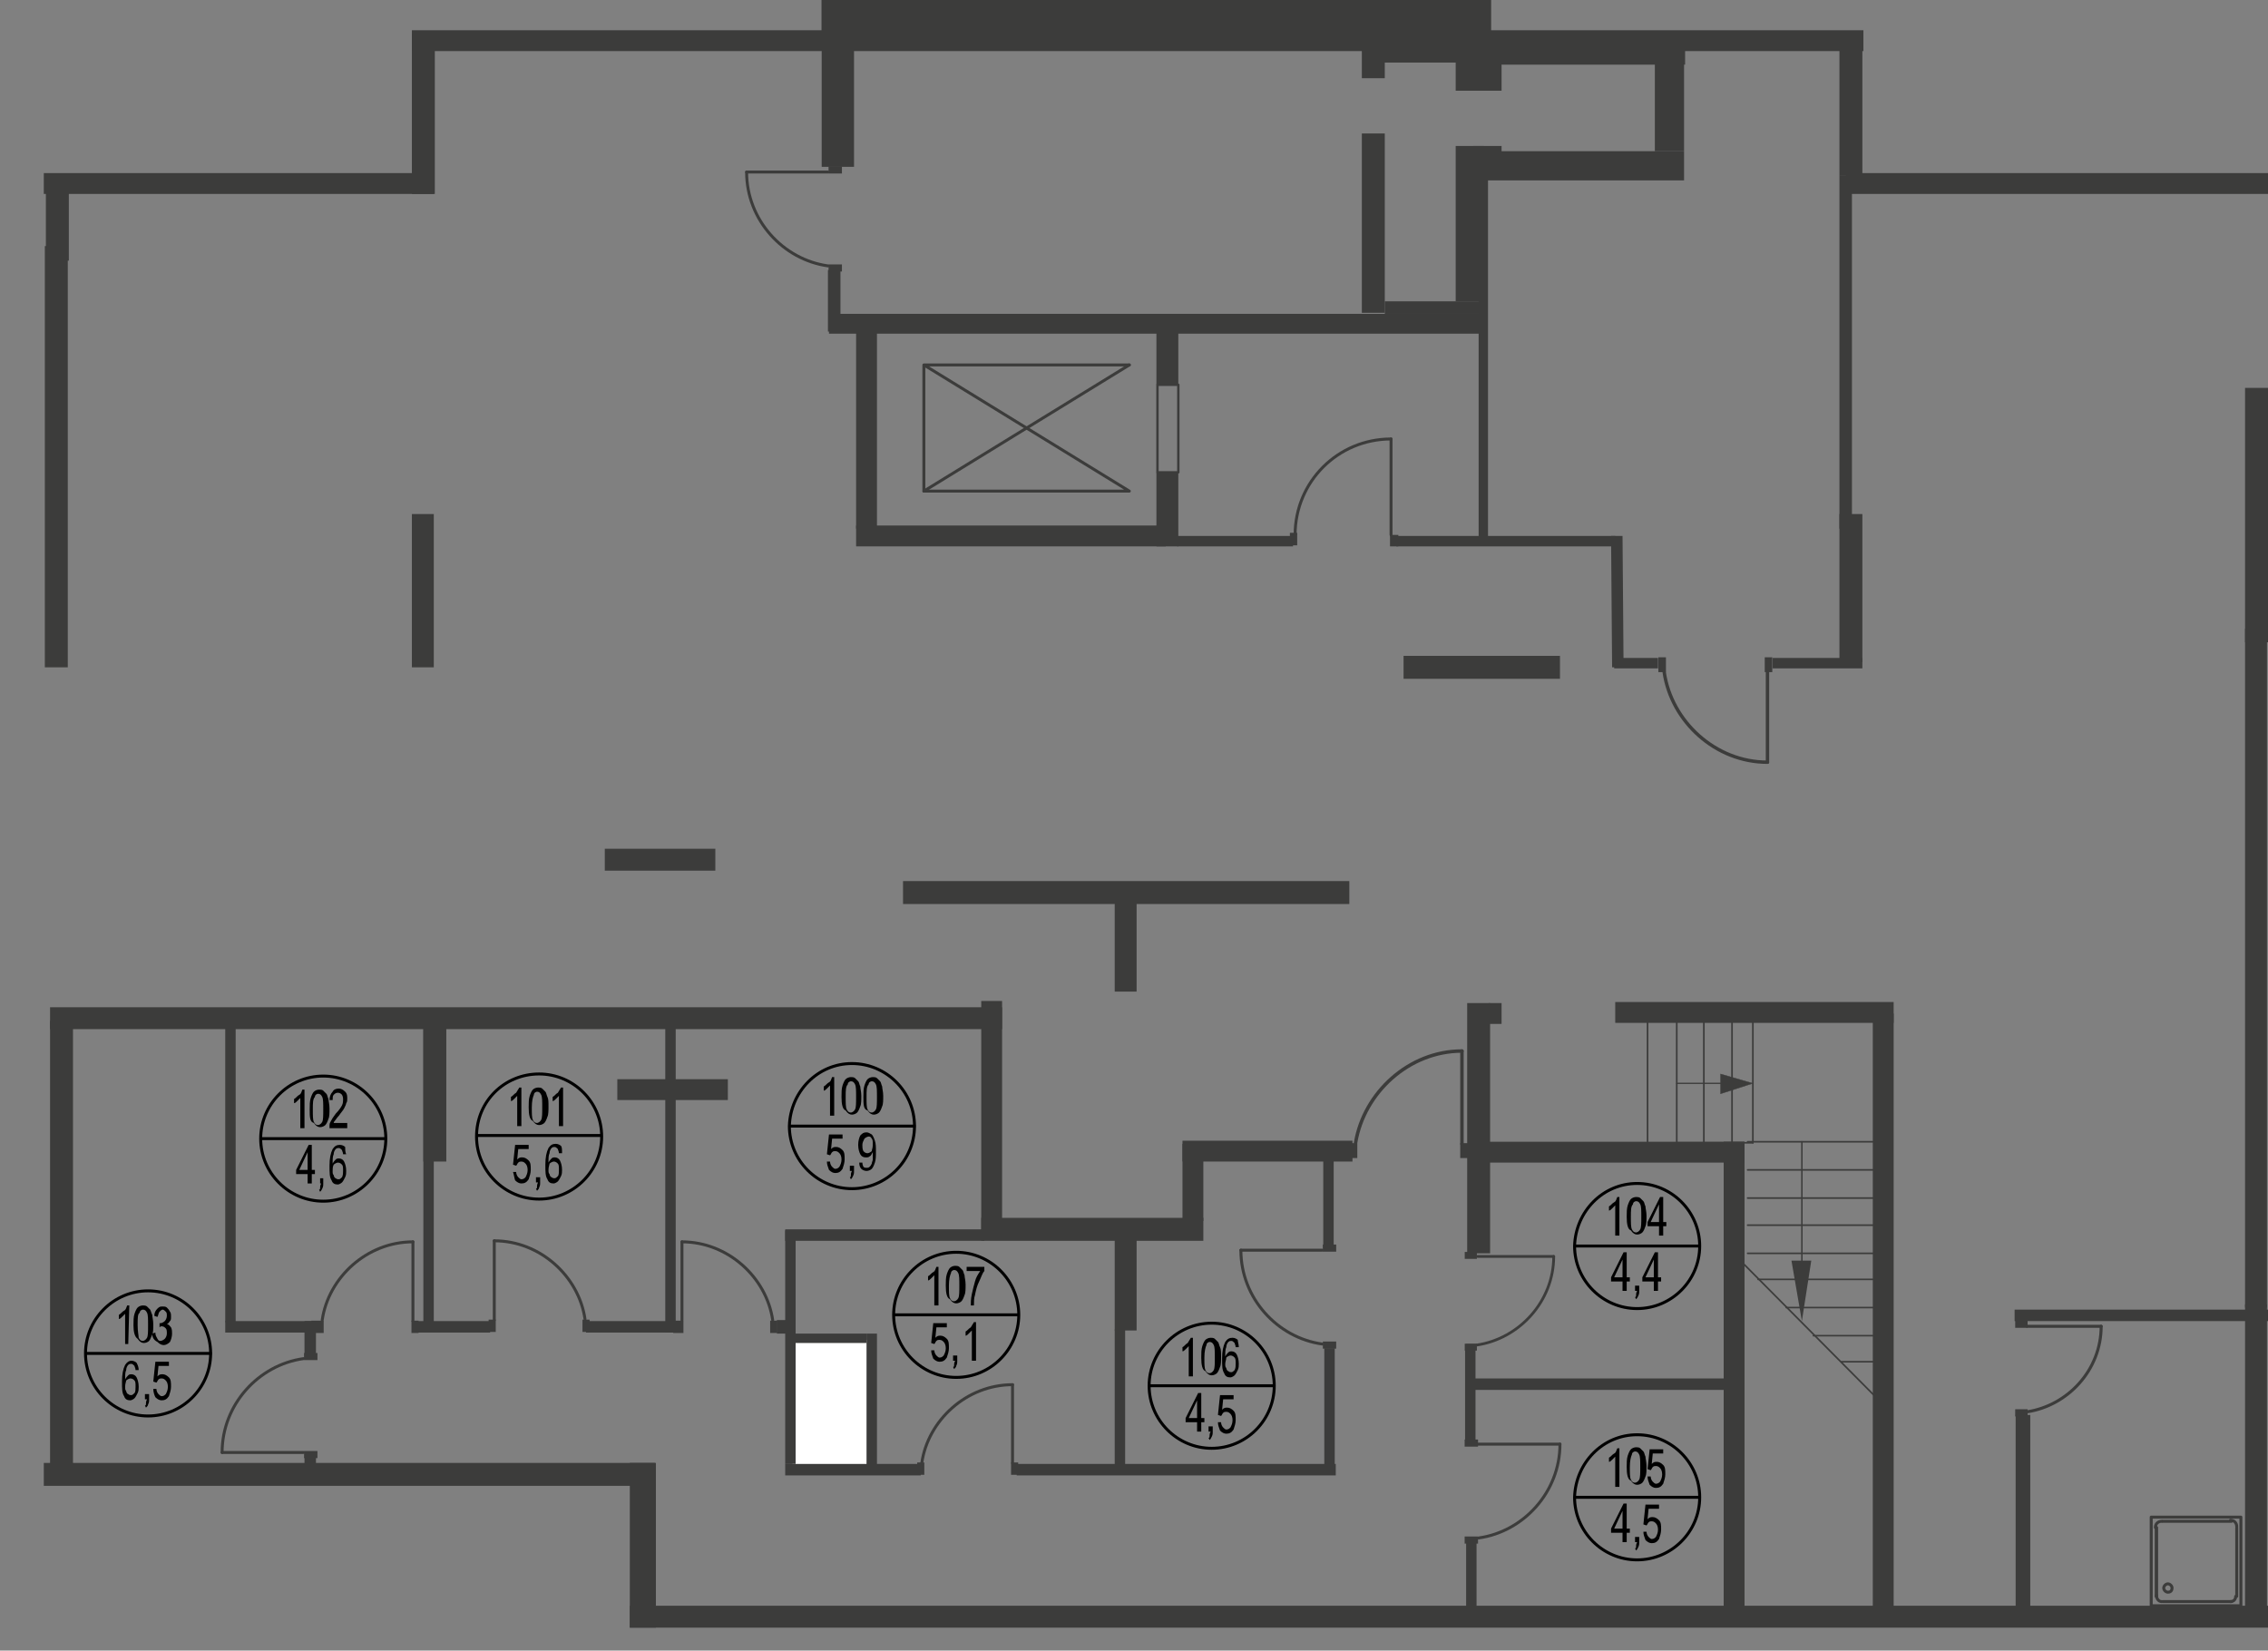 <?xml version="1.0" encoding="utf-8"?>
<!-- Generator: Adobe Illustrator 25.4.1, SVG Export Plug-In . SVG Version: 6.00 Build 0)  -->
<svg version="1.1" id="Layer_1" xmlns="http://www.w3.org/2000/svg" xmlns:xlink="http://www.w3.org/1999/xlink" x="0px" y="0px"
	 viewBox="0 0 217.5 158.3" style="enable-background:new 0 0 217.5 158.3;" xml:space="preserve">
<rect x="0" y="0" width="217.5" height="158.3" fill="#808080" stroke="none"/>
<style type="text/css">
	.st0{fill:#FFFFFF;}
	.st1{fill:none;}
	.st2{fill:none;stroke:#3C3C3B;stroke-width:0.283;stroke-linecap:round;stroke-linejoin:round;stroke-miterlimit:10;}
	
		.st3{clip-path:url(#SVGID_00000045580938334643045090000015594880051373581242_);fill:none;stroke:#3C3C3B;stroke-width:0.283;stroke-linecap:round;stroke-linejoin:round;stroke-miterlimit:10;}
	
		.st4{clip-path:url(#SVGID_00000171707879960017262130000009690509363695009438_);fill:none;stroke:#3C3C3B;stroke-width:0.283;stroke-linecap:round;stroke-linejoin:round;stroke-miterlimit:10;}
	
		.st5{clip-path:url(#SVGID_00000037671804837691053180000013248324404852168369_);fill:none;stroke:#3C3C3B;stroke-width:0.283;stroke-linecap:round;stroke-linejoin:round;stroke-miterlimit:10;}
	
		.st6{clip-path:url(#SVGID_00000041266382447940428470000007603439526538668727_);fill:none;stroke:#3C3C3B;stroke-width:0.283;stroke-linecap:round;stroke-linejoin:round;stroke-miterlimit:10;}
	.st7{fill:none;stroke:#3C3C3B;stroke-width:0.285;stroke-linecap:round;stroke-linejoin:round;stroke-miterlimit:10;}
	.st8{fill:#3C3C3B;}
	.st9{fill:none;stroke:#3C3C3B;stroke-width:0.226;stroke-linecap:round;stroke-linejoin:round;stroke-miterlimit:10;}
	.st10{fill:none;stroke:#3C3C3B;stroke-width:0.157;stroke-linecap:round;stroke-linejoin:round;stroke-miterlimit:10;}
	.st11{fill:none;stroke:#3C3C3B;stroke-width:0.151;stroke-linecap:round;stroke-linejoin:round;stroke-miterlimit:10;}
	.st12{fill:none;stroke:#3C3C3B;stroke-width:0.153;stroke-linecap:round;stroke-linejoin:round;stroke-miterlimit:10;}
	.st13{fill:none;stroke:#3C3C3B;stroke-width:0.14;stroke-linecap:round;stroke-linejoin:round;stroke-miterlimit:10;}
	.st14{fill:none;stroke:#3C3C3B;stroke-width:0.124;stroke-linecap:round;stroke-linejoin:round;stroke-miterlimit:10;}
	.st15{fill:none;stroke:#3C3C3B;stroke-width:3.400000e-02;stroke-linecap:round;stroke-miterlimit:10;}
	.st16{fill:none;stroke:#3C3C3B;stroke-width:0.289;stroke-miterlimit:10;}
	.st17{fill:none;stroke:#3C3C3B;stroke-width:0.289;stroke-linecap:round;stroke-linejoin:round;stroke-miterlimit:10;}
	.st18{fill:none;stroke:#3C3C3B;stroke-width:0.324;stroke-miterlimit:10;}
	.st19{fill:none;stroke:#3C3C3B;stroke-width:0.324;stroke-linecap:round;stroke-linejoin:round;stroke-miterlimit:10;}
	.st20{fill-rule:evenodd;clip-rule:evenodd;fill:#3C3C3B;}
	.st21{fill:none;stroke:#3C3C3B;stroke-width:0.283;stroke-miterlimit:10;}
	.st22{fill:none;stroke:#3C3C3B;stroke-width:0.331;stroke-miterlimit:10;}
	.st23{fill:none;stroke:#3C3C3B;stroke-width:0.331;stroke-linecap:round;stroke-linejoin:round;stroke-miterlimit:10;}
	.st24{fill:none;stroke:#3C3C3B;stroke-width:0.265;stroke-miterlimit:10;}
	.st25{fill:none;stroke:#3C3C3B;stroke-width:0.265;stroke-linecap:round;stroke-linejoin:round;stroke-miterlimit:10;}
	.st26{fill:none;stroke:#000000;stroke-width:0.283;stroke-miterlimit:22.926;}
	
		.st27{clip-path:url(#SVGID_00000045602282426862307470000000525378345475056534_);fill:none;stroke:#000000;stroke-width:0.283;stroke-miterlimit:22.926;}
	
		.st28{clip-path:url(#SVGID_00000175305174670073067630000004574992723316271769_);fill:none;stroke:#000000;stroke-width:0.283;stroke-miterlimit:22.926;}
	
		.st29{clip-path:url(#SVGID_00000125602892276701215990000001626331541781026494_);fill:none;stroke:#000000;stroke-width:0.283;stroke-miterlimit:22.926;}
	
		.st30{clip-path:url(#SVGID_00000016051613376557745670000015452846318842145724_);fill:none;stroke:#000000;stroke-width:0.283;stroke-miterlimit:22.926;}
	
		.st31{clip-path:url(#SVGID_00000001643951306419620040000004916624200996516028_);fill:none;stroke:#000000;stroke-width:0.283;stroke-miterlimit:22.926;}
	
		.st32{clip-path:url(#SVGID_00000088128502650278588120000009263509743341505201_);fill:none;stroke:#000000;stroke-width:0.283;stroke-miterlimit:22.926;}
	
		.st33{clip-path:url(#SVGID_00000001665575154848879530000002872991525626090414_);fill:none;stroke:#000000;stroke-width:0.283;stroke-miterlimit:22.926;}
	.st34{clip-path:url(#SVGID_00000180364317889110443890000006373920774387256484_);}
</style>
<rect x="76" y="128.5" class="st0" width="7.6" height="12.2"/>
<rect x="4.2" class="st1" width="213.3" height="158.3"/>
<polygon class="st2" points="108.3,47.1 88.6,47.1 88.6,35 108.3,35 88.6,35 "/>
<line class="st2" x1="88.6" y1="47.1" x2="108.3" y2="35"/>
<rect x="4.2" class="st1" width="213.3" height="158.3"/>
<line class="st2" x1="206.8" y1="146.5" x2="206.8" y2="153.1"/>
<g>
	<defs>
		<rect id="SVGID_1_" x="4.2" width="213.3" height="158.3"/>
	</defs>
	<clipPath id="SVGID_00000174563243415820117430000009562743247979893891_">
		<use xlink:href="#SVGID_1_"  style="overflow:visible;"/>
	</clipPath>
	
		<path style="clip-path:url(#SVGID_00000174563243415820117430000009562743247979893891_);fill:none;stroke:#3C3C3B;stroke-width:0.283;stroke-linecap:round;stroke-linejoin:round;stroke-miterlimit:10;" d="
		M206.8,153c0,0.3,0.2,0.6,0.5,0.6"/>
</g>
<line class="st2" x1="207.4" y1="153.6" x2="214" y2="153.6"/>
<g>
	<defs>
		<rect id="SVGID_00000032638155417239416360000001608455464148439222_" x="4.2" width="213.3" height="158.3"/>
	</defs>
	<clipPath id="SVGID_00000129915928048933547210000005793516971897337019_">
		<use xlink:href="#SVGID_00000032638155417239416360000001608455464148439222_"  style="overflow:visible;"/>
	</clipPath>
	
		<path style="clip-path:url(#SVGID_00000129915928048933547210000005793516971897337019_);fill:none;stroke:#3C3C3B;stroke-width:0.283;stroke-linecap:round;stroke-linejoin:round;stroke-miterlimit:10;" d="
		M213.9,153.6c0.3,0,0.5-0.2,0.5-0.5"/>
</g>
<line class="st2" x1="214.5" y1="153.1" x2="214.5" y2="146.5"/>
<g>
	<defs>
		<rect id="SVGID_00000054988387970041316450000008379279973469538217_" x="4.2" width="213.3" height="158.3"/>
	</defs>
	<clipPath id="SVGID_00000047024131872793587360000015747817000340664495_">
		<use xlink:href="#SVGID_00000054988387970041316450000008379279973469538217_"  style="overflow:visible;"/>
	</clipPath>
	
		<path style="clip-path:url(#SVGID_00000047024131872793587360000015747817000340664495_);fill:none;stroke:#3C3C3B;stroke-width:0.283;stroke-linecap:round;stroke-linejoin:round;stroke-miterlimit:10;" d="
		M214.5,146.4c0-0.3-0.2-0.6-0.6-0.6"/>
</g>
<line class="st2" x1="206.8" y1="153.1" x2="206.8" y2="146.5"/>
<g>
	<defs>
		<rect id="SVGID_00000152980219493239804210000013957986563461137793_" x="4.2" width="213.3" height="158.3"/>
	</defs>
	<clipPath id="SVGID_00000079479972880339571590000004913281443689338534_">
		<use xlink:href="#SVGID_00000152980219493239804210000013957986563461137793_"  style="overflow:visible;"/>
	</clipPath>
	
		<path style="clip-path:url(#SVGID_00000079479972880339571590000004913281443689338534_);fill:none;stroke:#3C3C3B;stroke-width:0.283;stroke-linecap:round;stroke-linejoin:round;stroke-miterlimit:10;" d="
		M207.3,145.9c-0.3,0-0.6,0.2-0.6,0.6"/>
</g>
<line class="st2" x1="207.4" y1="145.9" x2="214" y2="145.9"/>
<rect x="206.3" y="145.5" class="st7" width="8.6" height="8.5"/>
<path class="st2" d="M208.3,152.3c0-0.2-0.2-0.4-0.4-0.4c-0.2,0-0.4,0.2-0.4,0.4c0,0.2,0.2,0.4,0.4,0.4
	C208.2,152.7,208.3,152.5,208.3,152.3"/>
<rect x="4.2" class="st1" width="213.3" height="158.3"/>
<rect x="60.4" y="154" class="st8" width="157.1" height="2.1"/>
<rect x="4.2" y="16.6" class="st8" width="37.4" height="2"/>
<rect x="39.5" y="2.9" class="st8" width="139.2" height="2"/>
<rect x="177" y="16.6" class="st8" width="40.5" height="2"/>
<polygon class="st8" points="4.2,140.3 4.2,142.5 62.9,142.5 62.8,140.3 "/>
<path class="st8" d="M-87.9,96.6"/>
<line class="st8" x1="3.3" y1="98.6" x2="3.3" y2="96.6"/>
<path class="st8" d="M-87.9,98.6"/>
<rect x="4.2" class="st1" width="213.3" height="158.3"/>
<rect x="39.5" y="3.2" class="st8" width="2.2" height="15.4"/>
<rect x="4.3" y="23.6" class="st8" width="2.2" height="40.4"/>
<rect x="4.4" y="17.2" class="st8" width="2.2" height="7.8"/>
<rect x="193.2" y="125.6" class="st8" width="24.3" height="1.1"/>
<rect x="170" y="63.1" class="st8" width="8.6" height="1"/>
<rect x="133.9" y="51.4" class="st8" width="21" height="1"/>
<rect x="154.8" y="63.1" class="st8" width="4.2" height="1"/>
<rect x="215.3" y="37.2" class="st8" width="2.2" height="24.4"/>
<rect x="215.3" y="60.3" class="st8" width="2.1" height="65.1"/>
<rect x="215.3" y="125.1" class="st8" width="2.1" height="29.3"/>
<rect x="176.4" y="49.3" class="st8" width="2.2" height="14.2"/>
<rect x="176.4" y="3.6" class="st8" width="2.2" height="13.2"/>
<rect x="176.4" y="16.8" class="st8" width="1.2" height="33.9"/>
<rect x="141.8" y="15.9" class="st8" width="0.9" height="35.8"/>
<rect x="82.1" y="31.2" class="st8" width="2" height="19.5"/>
<rect x="78.8" class="st8" width="3.1" height="16"/>
<rect x="78.8" class="st8" width="64.2" height="3.5"/>
<rect x="79.5" y="30.1" class="st8" width="63.1" height="1.9"/>
<rect x="82.1" y="50.4" class="st8" width="29.7" height="2"/>
<rect x="110.9" y="45.3" class="st8" width="2.1" height="7.1"/>
<rect x="110.9" y="30.7" class="st8" width="2.1" height="6.2"/>
<rect x="111" y="36.9" class="st9" width="2" height="8.4"/>
<rect x="79.4" y="25.9" class="st8" width="1.2" height="5.9"/>
<rect x="193.3" y="135.7" class="st8" width="1.4" height="18.4"/>
<polygon class="st8" points="154.6,64 154.5,51.4 155.6,51.4 155.7,64 "/>
<rect x="112.9" y="51.4" class="st8" width="11.1" height="1"/>
<rect x="134.6" y="62.9" class="st8" width="15" height="2.2"/>
<rect x="86.6" y="84.5" class="st8" width="42.8" height="2.2"/>
<line class="st10" x1="167.6" y1="114.9" x2="180.3" y2="114.9"/>
<line class="st10" x1="167.6" y1="117.5" x2="180.3" y2="117.5"/>
<line class="st10" x1="167.6" y1="120.2" x2="180.3" y2="120.2"/>
<line class="st11" x1="168.6" y1="122.7" x2="180.3" y2="122.7"/>
<line class="st12" x1="171.3" y1="125.4" x2="180.3" y2="125.4"/>
<line class="st11" x1="173.9" y1="128.1" x2="180.3" y2="128.1"/>
<line class="st11" x1="179.9" y1="130.6" x2="176.6" y2="130.6"/>
<line class="st13" x1="172.8" y1="109.5" x2="172.8" y2="121.2"/>
<polygon class="st8" points="172.8,126.7 171.8,120.9 173.7,120.9 "/>
<line class="st10" x1="167.6" y1="112.2" x2="180.3" y2="112.2"/>
<line class="st10" x1="167.6" y1="109.5" x2="180.3" y2="109.5"/>
<line class="st14" x1="160.8" y1="103.9" x2="165.4" y2="103.9"/>
<polygon class="st8" points="168.1,103.9 165,103 165,104.9 "/>
<polygon class="st15" points="168.1,103.9 165,103 165,104.9 "/>
<line class="st10" x1="168.1" y1="109.6" x2="168.1" y2="98"/>
<line class="st10" x1="166.1" y1="109.6" x2="166.1" y2="98"/>
<line class="st10" x1="168.1" y1="109.6" x2="160.8" y2="109.6"/>
<line class="st10" x1="180.1" y1="134.2" x2="166.8" y2="120.8"/>
<line class="st10" x1="163.4" y1="109.6" x2="163.4" y2="98"/>
<line class="st10" x1="160.8" y1="109.6" x2="160.8" y2="98"/>
<line class="st10" x1="158" y1="109.6" x2="158" y2="98"/>
<rect x="179.6" y="97.2" class="st8" width="2" height="56.9"/>
<rect x="165.3" y="109.5" class="st8" width="2" height="44.6"/>
<rect x="140.7" y="96.2" class="st8" width="2.2" height="24"/>
<rect x="154.9" y="96.1" class="st8" width="26.7" height="2"/>
<rect x="141.5" y="109.5" class="st8" width="25.8" height="2"/>
<rect x="113.4" y="109.4" class="st8" width="16.3" height="2"/>
<rect x="140.5" y="129.4" class="st8" width="1" height="8.8"/>
<rect x="140.6" y="147.7" class="st8" width="1" height="6.4"/>
<rect x="127" y="129.3" class="st8" width="1" height="11.2"/>
<rect x="126.9" y="109.9" class="st8" width="1" height="9.8"/>
<rect x="94.1" y="116.8" class="st8" width="21.3" height="2.2"/>
<rect x="4.8" y="96.6" class="st8" width="91.3" height="2.1"/>
<rect x="141.1" y="132.2" class="st8" width="25" height="1.1"/>
<rect x="97.5" y="140.4" class="st8" width="30.6" height="1.1"/>
<rect x="75.3" y="140.4" class="st8" width="13" height="1.1"/>
<rect x="106.9" y="127.5" class="st8" width="1" height="13"/>
<rect x="106.9" y="116.9" class="st8" width="2.1" height="10.7"/>
<rect x="113.4" y="109.7" class="st8" width="2" height="7.4"/>
<rect x="94.1" y="96" class="st8" width="2" height="22.5"/>
<rect x="75.3" y="118" class="st8" width="1" height="22.4"/>
<rect x="75.3" y="117.9" class="st8" width="19.1" height="1.1"/>
<rect x="74.5" y="126.6" class="st8" width="1.6" height="1.3"/>
<rect x="56.2" y="126.7" class="st8" width="8.4" height="1.1"/>
<rect x="60.4" y="140.3" class="st8" width="2.5" height="15.8"/>
<rect x="63.8" y="97.3" class="st8" width="1" height="30.5"/>
<rect x="40.6" y="97.4" class="st8" width="1" height="29.4"/>
<rect x="21.6" y="97.4" class="st8" width="1" height="29.4"/>
<rect x="40.6" y="96.8" class="st8" width="2.2" height="14.6"/>
<rect x="59.2" y="103.5" class="st8" width="10.6" height="2"/>
<rect x="40" y="126.7" class="st8" width="7" height="1.1"/>
<rect x="21.6" y="126.7" class="st8" width="8.8" height="1.1"/>
<rect x="29.2" y="126.7" class="st8" width="1.1" height="3.5"/>
<rect x="193.4" y="126.8" class="st8" width="0.9" height="0.4"/>
<rect x="193.4" y="126.8" class="st16" width="0.9" height="0.4"/>
<line class="st17" x1="194.4" y1="127.2" x2="201.5" y2="127.2"/>
<path class="st17" d="M201.5,127.2c0,4.2-3.2,7.6-7.1,8.2"/>
<rect x="193.4" y="135.3" class="st8" width="0.9" height="0.4"/>
<rect x="193.4" y="135.3" class="st16" width="0.9" height="0.4"/>
<rect x="169.4" y="63.2" class="st8" width="0.4" height="1.1"/>
<rect x="169.4" y="63.2" class="st18" width="0.4" height="1.1"/>
<line class="st19" x1="169.5" y1="64.5" x2="169.5" y2="73.1"/>
<path class="st19" d="M169.5,73.1c-5,0-9.2-3.9-9.9-8.6"/>
<rect x="159.2" y="63.2" class="st8" width="0.4" height="1.1"/>
<rect x="159.2" y="63.2" class="st18" width="0.4" height="1.1"/>
<path class="st2" d="M124.2,51.3c0-5.1,4.1-9.2,9.2-9.2"/>
<line class="st2" x1="133.4" y1="51.3" x2="133.4" y2="42.1"/>
<rect x="133.3" y="51.3" class="st20" width="0.8" height="1.1"/>
<rect x="123.7" y="51.1" class="st20" width="0.7" height="1.2"/>
<rect x="97.1" y="140.4" class="st8" width="0.4" height="0.9"/>
<rect x="97.1" y="140.4" class="st21" width="0.4" height="0.9"/>
<line class="st2" x1="97.1" y1="140.3" x2="97.1" y2="132.8"/>
<path class="st2" d="M97.1,132.8c-4.4,0-8.1,3.4-8.7,7.5"/>
<rect x="88.1" y="140.4" class="st8" width="0.4" height="0.9"/>
<rect x="88.1" y="140.4" class="st21" width="0.4" height="0.9"/>
<rect x="79.6" y="16.1" class="st8" width="1" height="0.4"/>
<rect x="79.6" y="16.1" class="st21" width="1" height="0.4"/>
<line class="st2" x1="79.4" y1="16.5" x2="71.6" y2="16.5"/>
<path class="st2" d="M71.6,16.5c0,4.6,3.5,8.4,7.8,9"/>
<rect x="79.6" y="25.5" class="st8" width="1" height="0.4"/>
<rect x="79.6" y="25.5" class="st21" width="1" height="0.4"/>
<rect x="140.2" y="109.8" class="st8" width="0.4" height="1.1"/>
<rect x="140.2" y="109.8" class="st22" width="0.4" height="1.1"/>
<line class="st23" x1="140.2" y1="109.7" x2="140.2" y2="100.8"/>
<path class="st23" d="M140.2,100.8c-5.1,0-9.4,4-10.2,8.8"/>
<rect x="129.6" y="109.8" class="st8" width="0.4" height="1.1"/>
<rect x="129.6" y="109.8" class="st22" width="0.4" height="1.1"/>
<rect x="140.6" y="138.2" class="st8" width="1" height="0.4"/>
<rect x="140.6" y="138.2" class="st21" width="1" height="0.4"/>
<line class="st2" x1="141.7" y1="138.5" x2="149.6" y2="138.5"/>
<path class="st2" d="M149.6,138.5c0,4.6-3.5,8.4-7.8,9"/>
<rect x="140.6" y="147.5" class="st8" width="1" height="0.4"/>
<rect x="140.6" y="147.5" class="st21" width="1" height="0.4"/>
<rect x="140.6" y="120.2" class="st8" width="0.9" height="0.4"/>
<rect x="140.6" y="120.2" class="st24" width="0.9" height="0.4"/>
<line class="st25" x1="141.7" y1="120.5" x2="149" y2="120.5"/>
<path class="st25" d="M149,120.5c0,4.3-3.3,7.9-7.4,8.5"/>
<rect x="140.6" y="128.9" class="st8" width="0.9" height="0.4"/>
<rect x="140.6" y="129" class="st24" width="0.9" height="0.4"/>
<rect x="127" y="119.5" class="st8" width="1" height="0.4"/>
<rect x="127" y="119.5" class="st21" width="1" height="0.4"/>
<line class="st2" x1="126.8" y1="119.9" x2="119" y2="119.9"/>
<path class="st2" d="M119,119.9c0,4.6,3.5,8.4,7.8,9"/>
<rect x="127" y="128.8" class="st8" width="1" height="0.4"/>
<rect x="127" y="128.8" class="st21" width="1" height="0.4"/>
<rect x="39.6" y="126.8" class="st8" width="0.4" height="0.9"/>
<rect x="39.6" y="126.8" class="st21" width="0.4" height="0.9"/>
<line class="st2" x1="39.6" y1="126.7" x2="39.6" y2="119.1"/>
<path class="st2" d="M39.6,119.1c-4.4,0-8.1,3.4-8.7,7.5"/>
<rect x="30" y="126.8" class="st8" width="0.9" height="0.9"/>
<rect x="30" y="126.8" class="st21" width="0.9" height="0.9"/>
<rect x="47" y="126.7" class="st8" width="0.4" height="0.9"/>
<rect x="47" y="126.7" class="st21" width="0.4" height="0.9"/>
<line class="st2" x1="47.4" y1="126.6" x2="47.4" y2="119"/>
<path class="st2" d="M47.4,119c4.4,0,8.1,3.4,8.7,7.5"/>
<rect x="56" y="126.7" class="st8" width="0.4" height="0.9"/>
<rect x="56" y="126.7" class="st21" width="0.4" height="0.9"/>
<rect x="64.7" y="126.8" class="st8" width="0.7" height="0.9"/>
<rect x="64.7" y="126.8" class="st21" width="0.7" height="0.9"/>
<line class="st2" x1="65.4" y1="126.6" x2="65.4" y2="119.1"/>
<path class="st2" d="M65.4,119.1c4.4,0,8.1,3.4,8.7,7.5"/>
<rect x="74" y="126.8" class="st8" width="0.4" height="0.9"/>
<rect x="74" y="126.8" class="st21" width="0.4" height="0.9"/>
<rect x="29.3" y="139.3" class="st8" width="1" height="0.4"/>
<rect x="29.3" y="139.3" class="st21" width="1" height="0.4"/>
<line class="st2" x1="29.1" y1="139.3" x2="21.3" y2="139.3"/>
<path class="st2" d="M21.3,139.3c0-4.6,3.5-8.4,7.8-9"/>
<rect x="29.3" y="129.9" class="st8" width="1" height="0.4"/>
<rect x="29.3" y="129.9" class="st21" width="1" height="0.4"/>
<rect x="4.8" y="97.9" class="st8" width="2.2" height="42.5"/>
<rect x="39.5" y="49.3" class="st8" width="2.1" height="14.7"/>
<rect x="130.6" y="12.8" class="st8" width="2.2" height="17.2"/>
<rect x="132.8" y="28.9" class="st8" width="9.4" height="1.2"/>
<rect x="139.6" y="14" class="st8" width="2.7" height="14.9"/>
<rect x="139.6" y="4.3" class="st8" width="4.4" height="4.4"/>
<rect x="130.6" y="3.5" class="st8" width="2.2" height="4"/>
<rect x="132.7" y="3.6" class="st8" width="7.4" height="2.4"/>
<rect x="143.7" y="4.1" class="st8" width="17.9" height="2.1"/>
<rect x="141.5" y="14.5" class="st8" width="20" height="2.8"/>
<rect x="158.7" y="5.2" class="st8" width="2.8" height="9.3"/>
<rect x="141.3" y="14" class="st8" width="2.7" height="0.8"/>
<rect x="106.9" y="85.7" class="st8" width="2.1" height="9.4"/>
<rect x="142.8" y="96.2" class="st8" width="1.2" height="2"/>
<rect x="83.1" y="127.9" class="st8" width="1" height="12.6"/>
<rect x="75.7" y="127.9" class="st8" width="7.4" height="0.9"/>
<rect x="58" y="81.4" class="st8" width="10.6" height="2.1"/>
<rect x="29.2" y="139.7" class="st8" width="1.1" height="1.3"/>
<path class="st26" d="M0,129.4"/>
<path class="st26" d="M51.7,103c3.3,0,6,2.7,6,6c0,3.3-2.7,6-6,6c-3.3,0-6-2.7-6-6C45.7,105.6,48.4,103,51.7,103z"/>
<rect x="4.2" class="st1" width="213.3" height="158.3"/>
<line class="st26" x1="45.7" y1="108.9" x2="57.7" y2="108.9"/>
<g>
	<defs>
		<rect id="SVGID_00000034047939478963178690000004989825720168588171_" x="4.2" width="213.3" height="158.3"/>
	</defs>
	<clipPath id="SVGID_00000164507892719513262250000006272982712881430660_">
		<use xlink:href="#SVGID_00000034047939478963178690000004989825720168588171_"  style="overflow:visible;"/>
	</clipPath>
	
		<path style="clip-path:url(#SVGID_00000164507892719513262250000006272982712881430660_);fill:none;stroke:#000000;stroke-width:0.283;stroke-miterlimit:22.926;" d="
		M31,103.2c3.3,0,6,2.7,6,6c0,3.3-2.7,6-6,6c-3.3,0-6-2.7-6-6C25,105.9,27.7,103.2,31,103.2z"/>
</g>
<line class="st26" x1="24.9" y1="109.2" x2="37" y2="109.2"/>
<g>
	<defs>
		<rect id="SVGID_00000018927108396762284360000007294416698970411693_" x="4.2" width="213.3" height="158.3"/>
	</defs>
	<clipPath id="SVGID_00000169551681746973217640000009851488644820926128_">
		<use xlink:href="#SVGID_00000018927108396762284360000007294416698970411693_"  style="overflow:visible;"/>
	</clipPath>
	
		<path style="clip-path:url(#SVGID_00000169551681746973217640000009851488644820926128_);fill:none;stroke:#000000;stroke-width:0.283;stroke-miterlimit:22.926;" d="
		M14.2,123.8c3.3,0,6,2.7,6,6c0,3.3-2.7,6-6,6s-6-2.7-6-6C8.2,126.5,10.9,123.8,14.2,123.8z"/>
</g>
<line class="st26" x1="8.2" y1="129.8" x2="20.3" y2="129.8"/>
<g>
	<defs>
		<rect id="SVGID_00000158711054079715350460000016728943300683768502_" x="4.2" width="213.3" height="158.3"/>
	</defs>
	<clipPath id="SVGID_00000178884404733487871190000016953508928163796870_">
		<use xlink:href="#SVGID_00000158711054079715350460000016728943300683768502_"  style="overflow:visible;"/>
	</clipPath>
	
		<path style="clip-path:url(#SVGID_00000178884404733487871190000016953508928163796870_);fill:none;stroke:#000000;stroke-width:0.283;stroke-miterlimit:22.926;" d="
		M81.7,102c3.3,0,6,2.7,6,6c0,3.3-2.7,6-6,6c-3.3,0-6-2.7-6-6C75.8,104.7,78.4,102,81.7,102z"/>
</g>
<line class="st26" x1="75.7" y1="108" x2="87.8" y2="108"/>
<g>
	<defs>
		<rect id="SVGID_00000170278305581753424620000012633675571182102463_" x="4.2" width="213.3" height="158.3"/>
	</defs>
	<clipPath id="SVGID_00000109014793125856706580000002511124325297901732_">
		<use xlink:href="#SVGID_00000170278305581753424620000012633675571182102463_"  style="overflow:visible;"/>
	</clipPath>
	
		<path style="clip-path:url(#SVGID_00000109014793125856706580000002511124325297901732_);fill:none;stroke:#000000;stroke-width:0.283;stroke-miterlimit:22.926;" d="
		M91.7,120.1c3.3,0,6,2.7,6,6c0,3.3-2.7,6-6,6c-3.3,0-6-2.7-6-6C85.7,122.8,88.4,120.1,91.7,120.1z"/>
</g>
<line class="st26" x1="85.7" y1="126.1" x2="97.7" y2="126.1"/>
<g>
	<defs>
		<rect id="SVGID_00000044179211814654897620000005289697064147957685_" x="4.2" width="213.3" height="158.3"/>
	</defs>
	<clipPath id="SVGID_00000041978371249221571780000016379660415826280377_">
		<use xlink:href="#SVGID_00000044179211814654897620000005289697064147957685_"  style="overflow:visible;"/>
	</clipPath>
	
		<path style="clip-path:url(#SVGID_00000041978371249221571780000016379660415826280377_);fill:none;stroke:#000000;stroke-width:0.283;stroke-miterlimit:22.926;" d="
		M116.2,126.9c3.3,0,6,2.7,6,6c0,3.3-2.7,6-6,6c-3.3,0-6-2.7-6-6C110.2,129.6,112.9,126.9,116.2,126.9z"/>
</g>
<line class="st26" x1="110.2" y1="132.9" x2="122.3" y2="132.9"/>
<g>
	<defs>
		<rect id="SVGID_00000018951816213021035090000008830498898021454464_" x="4.2" width="213.3" height="158.3"/>
	</defs>
	<clipPath id="SVGID_00000097469638464811718990000012945655874361770687_">
		<use xlink:href="#SVGID_00000018951816213021035090000008830498898021454464_"  style="overflow:visible;"/>
	</clipPath>
	
		<path style="clip-path:url(#SVGID_00000097469638464811718990000012945655874361770687_);fill:none;stroke:#000000;stroke-width:0.283;stroke-miterlimit:22.926;" d="
		M157,137.6c3.3,0,6,2.7,6,6c0,3.3-2.7,6-6,6c-3.3,0-6-2.7-6-6C151.1,140.3,153.7,137.6,157,137.6z"/>
</g>
<line class="st26" x1="151" y1="143.6" x2="163.1" y2="143.6"/>
<g>
	<defs>
		<rect id="SVGID_00000060743141044847168850000005359037007710366621_" x="4.2" width="213.3" height="158.3"/>
	</defs>
	<clipPath id="SVGID_00000176762125200827580720000008510827256672217759_">
		<use xlink:href="#SVGID_00000060743141044847168850000005359037007710366621_"  style="overflow:visible;"/>
	</clipPath>
	
		<path style="clip-path:url(#SVGID_00000176762125200827580720000008510827256672217759_);fill:none;stroke:#000000;stroke-width:0.283;stroke-miterlimit:22.926;" d="
		M157,113.5c3.3,0,6,2.7,6,6c0,3.3-2.7,6-6,6c-3.3,0-6-2.7-6-6C151.1,116.2,153.7,113.5,157,113.5z"/>
</g>
<line class="st26" x1="151" y1="119.5" x2="163.1" y2="119.5"/>
<rect x="4.2" class="st1" width="213.3" height="158.3"/>
<rect x="4.2" class="st1" width="213.3" height="158.3"/>
<rect x="4.2" class="st1" width="213.3" height="158.3"/>
<rect x="4.2" class="st1" width="213.3" height="158.3"/>
<rect x="4.2" class="st1" width="213.3" height="158.3"/>
<rect x="4.2" class="st1" width="213.3" height="158.3"/>
<rect x="4.2" class="st1" width="213.3" height="158.3"/>
<rect x="4.2" class="st1" width="213.3" height="158.3"/>
<rect x="4.2" class="st1" width="213.3" height="158.3"/>
<rect x="4.2" class="st1" width="213.3" height="158.3"/>
<rect x="4.2" class="st1" width="213.3" height="158.3"/>
<rect x="4.2" class="st1" width="213.3" height="158.3"/>
<rect x="4.2" class="st1" width="213.3" height="158.3"/>
<rect x="4.2" class="st1" width="213.3" height="158.3"/>
<rect x="4.2" class="st1" width="213.3" height="158.3"/>
<rect x="4.2" class="st1" width="213.3" height="158.3"/>
<rect x="4.2" class="st1" width="213.3" height="158.3"/>
<rect x="4.2" class="st1" width="213.3" height="158.3"/>
<rect x="4.2" class="st1" width="213.3" height="158.3"/>
<rect x="4.2" class="st1" width="213.3" height="158.3"/>
<rect x="4.2" class="st1" width="213.3" height="158.3"/>
<rect x="4.2" class="st1" width="213.3" height="158.3"/>
<rect x="4.2" class="st1" width="213.3" height="158.3"/>
<rect x="4.2" class="st1" width="213.3" height="158.3"/>
<rect x="4.2" class="st1" width="213.3" height="158.3"/>
<rect x="4.2" class="st1" width="213.3" height="158.3"/>
<rect x="4.2" class="st1" width="213.3" height="158.3"/>
<rect x="4.2" class="st1" width="213.3" height="158.3"/>
<rect x="4.2" class="st1" width="213.3" height="158.3"/>
<rect x="4.2" class="st1" width="213.3" height="158.3"/>
<rect x="4.2" class="st1" width="213.3" height="158.3"/>
<rect x="4.2" class="st1" width="213.3" height="158.3"/>
<rect x="4.2" class="st1" width="213.3" height="158.3"/>
<rect x="4.2" class="st1" width="213.3" height="158.3"/>
<rect x="4.2" class="st1" width="213.3" height="158.3"/>
<g>
	<path d="M49.9,108h-0.3v-2.9c-0.1,0.1-0.2,0.2-0.3,0.3s-0.2,0.2-0.3,0.2v-0.4c0.2-0.1,0.3-0.3,0.5-0.4c0.1-0.2,0.2-0.3,0.3-0.5h0.2
		V108z"/>
	<path d="M50.7,106.2c0-0.4,0-0.8,0.1-1.1c0.1-0.3,0.2-0.5,0.3-0.6c0.1-0.1,0.3-0.2,0.5-0.2c0.1,0,0.3,0,0.4,0.1
		c0.1,0.1,0.2,0.2,0.3,0.3s0.1,0.3,0.2,0.5s0.1,0.5,0.1,0.9c0,0.4,0,0.8-0.1,1c-0.1,0.3-0.2,0.5-0.3,0.6s-0.3,0.2-0.5,0.2
		c-0.2,0-0.4-0.1-0.6-0.4C50.8,107.4,50.7,106.9,50.7,106.2z M51,106.2c0,0.6,0,1,0.1,1.2c0.1,0.2,0.2,0.3,0.4,0.3
		c0.1,0,0.3-0.1,0.4-0.3c0.1-0.2,0.1-0.6,0.1-1.2c0-0.6,0-1-0.1-1.2c-0.1-0.2-0.2-0.3-0.4-0.3c-0.1,0-0.3,0.1-0.3,0.3
		C51.1,105.2,51,105.6,51,106.2z"/>
	<path d="M53.9,108h-0.3v-2.9c-0.1,0.1-0.2,0.2-0.3,0.3s-0.2,0.2-0.3,0.2v-0.4c0.2-0.1,0.3-0.3,0.5-0.4c0.1-0.2,0.2-0.3,0.3-0.5h0.2
		V108z"/>
</g>
<g>
	<path d="M49.2,112.4l0.3,0c0,0.2,0.1,0.4,0.2,0.5c0.1,0.1,0.2,0.2,0.3,0.2c0.2,0,0.3-0.1,0.4-0.2c0.1-0.2,0.2-0.4,0.2-0.7
		c0-0.3-0.1-0.5-0.2-0.6s-0.2-0.2-0.4-0.2c-0.1,0-0.2,0-0.3,0.1c-0.1,0.1-0.1,0.2-0.2,0.3l-0.3-0.1l0.2-1.9h1.3v0.4h-1l-0.1,1
		c0.2-0.2,0.3-0.2,0.5-0.2c0.2,0,0.4,0.1,0.6,0.3c0.2,0.2,0.2,0.5,0.2,0.9c0,0.3-0.1,0.6-0.2,0.9c-0.2,0.3-0.4,0.4-0.7,0.4
		c-0.2,0-0.4-0.1-0.6-0.3C49.3,112.9,49.3,112.7,49.2,112.4z"/>
	<path d="M51.4,113.4v-0.5h0.4v0.5c0,0.2,0,0.3-0.1,0.5c0,0.1-0.1,0.2-0.2,0.3l-0.1-0.2c0.1,0,0.1-0.1,0.1-0.2c0-0.1,0-0.2,0.1-0.4
		H51.4z"/>
	<path d="M53.9,110.6l-0.3,0c0-0.2-0.1-0.3-0.1-0.4c-0.1-0.1-0.2-0.2-0.3-0.2c-0.1,0-0.2,0-0.3,0.1c-0.1,0.1-0.2,0.3-0.2,0.5
		c-0.1,0.2-0.1,0.5-0.1,0.9c0.1-0.2,0.2-0.3,0.3-0.4c0.1-0.1,0.2-0.1,0.3-0.1c0.2,0,0.4,0.1,0.5,0.3c0.1,0.2,0.2,0.5,0.2,0.9
		c0,0.2,0,0.4-0.1,0.6c-0.1,0.2-0.2,0.4-0.3,0.5c-0.1,0.1-0.3,0.2-0.4,0.2c-0.3,0-0.5-0.1-0.6-0.4c-0.2-0.3-0.2-0.7-0.2-1.4
		c0-0.7,0.1-1.2,0.3-1.6c0.2-0.3,0.4-0.4,0.7-0.4c0.2,0,0.4,0.1,0.5,0.2S53.9,110.3,53.9,110.6z M52.6,112.2c0,0.2,0,0.3,0.1,0.4
		c0,0.1,0.1,0.3,0.2,0.3c0.1,0.1,0.2,0.1,0.3,0.1c0.1,0,0.2-0.1,0.3-0.2s0.1-0.4,0.1-0.6c0-0.3,0-0.5-0.1-0.6
		c-0.1-0.1-0.2-0.2-0.4-0.2c-0.1,0-0.3,0.1-0.4,0.2C52.7,111.7,52.6,111.9,52.6,112.2z"/>
</g>
<g>
	<path d="M29.1,108.2h-0.3v-2.9c-0.1,0.1-0.2,0.2-0.3,0.3c-0.1,0.1-0.2,0.2-0.3,0.2v-0.4c0.2-0.1,0.3-0.3,0.5-0.4s0.2-0.3,0.3-0.5
		h0.2V108.2z"/>
</g>
<g>
	<path d="M29.7,106.4c0-0.4,0-0.8,0.1-1.1c0.1-0.3,0.2-0.5,0.3-0.6c0.1-0.1,0.3-0.2,0.5-0.2c0.1,0,0.3,0,0.4,0.1
		c0.1,0.1,0.2,0.2,0.3,0.3s0.1,0.3,0.2,0.5c0,0.2,0.1,0.5,0.1,0.9c0,0.4,0,0.8-0.1,1c-0.1,0.3-0.2,0.5-0.3,0.6
		c-0.1,0.1-0.3,0.2-0.5,0.2c-0.2,0-0.4-0.1-0.6-0.4C29.7,107.6,29.7,107.1,29.7,106.4z M30,106.4c0,0.6,0,1,0.1,1.2
		c0.1,0.2,0.2,0.3,0.4,0.3c0.1,0,0.3-0.1,0.4-0.3c0.1-0.2,0.1-0.6,0.1-1.2c0-0.6,0-1-0.1-1.2c-0.1-0.2-0.2-0.3-0.4-0.3
		c-0.1,0-0.3,0.1-0.3,0.3C30,105.4,30,105.8,30,106.4z"/>
	<path d="M33.3,107.8v0.4h-1.7c0-0.1,0-0.2,0-0.3c0-0.2,0.1-0.3,0.2-0.5s0.2-0.3,0.4-0.6c0.3-0.3,0.5-0.6,0.6-0.8s0.1-0.4,0.1-0.5
		c0-0.2,0-0.3-0.1-0.5c-0.1-0.1-0.2-0.2-0.4-0.2c-0.2,0-0.3,0.1-0.4,0.2c-0.1,0.1-0.1,0.3-0.1,0.5l-0.3,0c0-0.3,0.1-0.6,0.3-0.8
		c0.1-0.2,0.3-0.3,0.6-0.3c0.2,0,0.4,0.1,0.6,0.3s0.2,0.4,0.2,0.7c0,0.1,0,0.3-0.1,0.4c0,0.1-0.1,0.3-0.2,0.5
		c-0.1,0.2-0.3,0.4-0.5,0.7c-0.2,0.2-0.3,0.4-0.4,0.5c-0.1,0.1-0.1,0.2-0.1,0.2H33.3z"/>
</g>
<g>
	<path d="M29.5,113.5v-0.9h-1.1v-0.4l1.2-2.4h0.3v2.4h0.3v0.4h-0.3v0.9H29.5z M29.5,112.2v-1.7l-0.8,1.7H29.5z"/>
	<path d="M30.7,113.5V113H31v0.5c0,0.2,0,0.3-0.1,0.5s-0.1,0.2-0.2,0.3l-0.1-0.2c0.1,0,0.1-0.1,0.1-0.2c0-0.1,0-0.2,0.1-0.4H30.7z"
		/>
	<path d="M33.2,110.7l-0.3,0c0-0.2-0.1-0.3-0.1-0.4c-0.1-0.1-0.2-0.2-0.3-0.2c-0.1,0-0.2,0-0.3,0.1c-0.1,0.1-0.2,0.3-0.2,0.5
		c-0.1,0.2-0.1,0.5-0.1,0.9c0.1-0.2,0.2-0.3,0.3-0.4c0.1-0.1,0.2-0.1,0.3-0.1c0.2,0,0.4,0.1,0.5,0.3c0.1,0.2,0.2,0.5,0.2,0.9
		c0,0.2,0,0.4-0.1,0.6c-0.1,0.2-0.2,0.4-0.3,0.5c-0.1,0.1-0.3,0.2-0.4,0.2c-0.3,0-0.5-0.1-0.6-0.4c-0.2-0.3-0.2-0.7-0.2-1.4
		c0-0.7,0.1-1.2,0.3-1.6c0.2-0.3,0.4-0.4,0.7-0.4c0.2,0,0.4,0.1,0.5,0.2C33.1,110.2,33.1,110.5,33.2,110.7z M31.9,112.3
		c0,0.2,0,0.3,0.1,0.4c0,0.1,0.1,0.3,0.2,0.3c0.1,0.1,0.2,0.1,0.3,0.1c0.1,0,0.2-0.1,0.3-0.2c0.1-0.2,0.1-0.4,0.1-0.6
		c0-0.3,0-0.5-0.1-0.6c-0.1-0.1-0.2-0.2-0.4-0.2c-0.1,0-0.3,0.1-0.4,0.2C31.9,111.9,31.9,112.1,31.9,112.3z"/>
</g>
<g>
	<path d="M12.3,128.9H12l0-2.9c-0.1,0.1-0.2,0.2-0.3,0.3c-0.1,0.1-0.2,0.2-0.3,0.2v-0.4c0.2-0.1,0.3-0.3,0.5-0.4s0.2-0.3,0.3-0.5
		h0.2L12.3,128.9z"/>
</g>
<g>
	<path d="M12.8,127.1c0-0.4,0-0.8,0.1-1.1c0.1-0.3,0.2-0.5,0.3-0.6c0.1-0.1,0.3-0.2,0.5-0.2c0.1,0,0.3,0,0.4,0.1
		c0.1,0.1,0.2,0.2,0.3,0.3c0.1,0.2,0.1,0.3,0.2,0.5c0,0.2,0.1,0.5,0.1,0.9c0,0.4,0,0.8-0.1,1s-0.2,0.5-0.3,0.6
		c-0.1,0.1-0.3,0.2-0.5,0.2c-0.2,0-0.4-0.1-0.6-0.4C12.9,128.2,12.8,127.7,12.8,127.1z M13.2,127.1c0,0.6,0.1,1,0.1,1.2
		c0.1,0.2,0.2,0.3,0.4,0.3c0.1,0,0.3-0.1,0.4-0.3c0.1-0.2,0.1-0.6,0.1-1.2c0-0.6,0-1-0.1-1.2c-0.1-0.2-0.2-0.3-0.4-0.3
		c-0.1,0-0.3,0.1-0.3,0.3C13.2,126,13.2,126.4,13.2,127.1z"/>
</g>
<g>
	<path d="M14.6,127.9l0.3-0.1c0,0.3,0.1,0.4,0.2,0.6s0.2,0.2,0.3,0.2c0.1,0,0.3-0.1,0.4-0.2s0.2-0.3,0.2-0.5c0-0.2,0-0.4-0.1-0.5
		c-0.1-0.1-0.2-0.2-0.4-0.2c-0.1,0-0.1,0-0.2,0.1l0-0.4c0,0,0,0,0.1,0c0.1,0,0.3-0.1,0.4-0.2s0.2-0.3,0.2-0.5c0-0.2,0-0.3-0.1-0.4
		c-0.1-0.1-0.2-0.2-0.3-0.2c-0.1,0-0.2,0.1-0.3,0.2c-0.1,0.1-0.1,0.3-0.2,0.5l-0.3-0.1c0-0.3,0.1-0.5,0.3-0.7s0.3-0.2,0.5-0.2
		c0.1,0,0.3,0,0.4,0.1c0.1,0.1,0.2,0.2,0.3,0.4c0.1,0.1,0.1,0.3,0.1,0.5c0,0.2,0,0.3-0.1,0.4c-0.1,0.1-0.1,0.2-0.3,0.3
		c0.2,0,0.3,0.2,0.4,0.3c0.1,0.2,0.1,0.4,0.1,0.6c0,0.3-0.1,0.6-0.2,0.8c-0.2,0.2-0.4,0.3-0.6,0.3c-0.2,0-0.4-0.1-0.6-0.3
		C14.7,128.5,14.6,128.2,14.6,127.9z"/>
</g>
<g>
	<path d="M13.3,131.4l-0.3,0c0-0.2-0.1-0.3-0.1-0.4c-0.1-0.1-0.2-0.2-0.3-0.2c-0.1,0-0.2,0-0.3,0.1c-0.1,0.1-0.2,0.3-0.2,0.5
		c-0.1,0.2-0.1,0.5-0.1,0.9c0.1-0.2,0.2-0.3,0.3-0.4c0.1-0.1,0.2-0.1,0.3-0.1c0.2,0,0.4,0.1,0.5,0.3c0.1,0.2,0.2,0.5,0.2,0.9
		c0,0.2,0,0.4-0.1,0.6c-0.1,0.2-0.2,0.4-0.3,0.5c-0.1,0.1-0.3,0.2-0.4,0.2c-0.3,0-0.5-0.1-0.6-0.4c-0.2-0.3-0.2-0.7-0.2-1.4
		c0-0.7,0.1-1.2,0.3-1.6c0.2-0.3,0.4-0.4,0.6-0.4c0.2,0,0.4,0.1,0.5,0.2C13.2,130.9,13.3,131.1,13.3,131.4z M12,133
		c0,0.2,0,0.3,0.1,0.4c0,0.1,0.1,0.3,0.2,0.3c0.1,0.1,0.2,0.1,0.3,0.1c0.1,0,0.2-0.1,0.3-0.2s0.1-0.4,0.1-0.6c0-0.3,0-0.5-0.1-0.6
		c-0.1-0.1-0.2-0.2-0.4-0.2c-0.1,0-0.3,0.1-0.4,0.2C12.1,132.5,12,132.7,12,133z"/>
	<path d="M13.9,134.2v-0.5h0.4v0.5c0,0.2,0,0.3-0.1,0.5c0,0.1-0.1,0.2-0.2,0.3l-0.1-0.2c0.1,0,0.1-0.1,0.1-0.2c0-0.1,0-0.2,0.1-0.4
		H13.9z"/>
	<path d="M14.7,133.2l0.3,0c0,0.2,0.1,0.4,0.2,0.5c0.1,0.1,0.2,0.2,0.3,0.2c0.2,0,0.3-0.1,0.4-0.2c0.1-0.2,0.2-0.4,0.2-0.7
		c0-0.3-0.1-0.5-0.2-0.6s-0.2-0.2-0.4-0.2c-0.1,0-0.2,0-0.3,0.1s-0.1,0.2-0.2,0.3l-0.3-0.1l0.2-1.9h1.3l0,0.4h-1l-0.1,1
		c0.2-0.2,0.3-0.2,0.5-0.2c0.2,0,0.4,0.1,0.6,0.3c0.2,0.2,0.2,0.5,0.2,0.9c0,0.3-0.1,0.6-0.2,0.9c-0.2,0.3-0.4,0.4-0.7,0.4
		c-0.2,0-0.4-0.1-0.6-0.3C14.8,133.8,14.7,133.5,14.7,133.2z"/>
</g>
<g>
	<path d="M79.9,107h-0.3v-2.9c-0.1,0.1-0.2,0.2-0.3,0.3c-0.1,0.1-0.2,0.2-0.3,0.2v-0.4c0.2-0.1,0.3-0.3,0.5-0.4s0.2-0.3,0.3-0.5h0.2
		V107z"/>
	<path d="M80.7,105.2c0-0.4,0-0.8,0.1-1.1c0.1-0.3,0.2-0.5,0.3-0.6c0.1-0.1,0.3-0.2,0.5-0.2c0.1,0,0.3,0,0.4,0.1
		c0.1,0.1,0.2,0.2,0.3,0.3s0.1,0.3,0.2,0.5c0,0.2,0.1,0.5,0.1,0.9c0,0.4,0,0.8-0.1,1c-0.1,0.3-0.2,0.5-0.3,0.6
		c-0.1,0.1-0.3,0.2-0.5,0.2c-0.2,0-0.4-0.1-0.6-0.4C80.8,106.4,80.7,105.9,80.7,105.2z M81.1,105.2c0,0.6,0,1,0.1,1.2
		c0.1,0.2,0.2,0.3,0.4,0.3c0.1,0,0.3-0.1,0.4-0.3c0.1-0.2,0.1-0.6,0.1-1.2c0-0.6,0-1-0.1-1.2c-0.1-0.2-0.2-0.3-0.4-0.3
		c-0.1,0-0.3,0.1-0.3,0.3C81.1,104.2,81.1,104.6,81.1,105.2z"/>
	<path d="M82.8,105.2c0-0.4,0-0.8,0.1-1.1c0.1-0.3,0.2-0.5,0.3-0.6c0.1-0.1,0.3-0.2,0.5-0.2c0.1,0,0.3,0,0.4,0.1
		c0.1,0.1,0.2,0.2,0.3,0.3s0.1,0.3,0.2,0.5c0,0.2,0.1,0.5,0.1,0.9c0,0.4,0,0.8-0.1,1c-0.1,0.3-0.2,0.5-0.3,0.6
		c-0.1,0.1-0.3,0.2-0.5,0.2c-0.2,0-0.4-0.1-0.6-0.4C82.8,106.4,82.8,105.9,82.8,105.2z M83.1,105.2c0,0.6,0,1,0.1,1.2
		c0.1,0.2,0.2,0.3,0.4,0.3c0.1,0,0.3-0.1,0.4-0.3c0.1-0.2,0.1-0.6,0.1-1.2c0-0.6,0-1-0.1-1.2c-0.1-0.2-0.2-0.3-0.4-0.3
		c-0.1,0-0.3,0.1-0.3,0.3C83.1,104.2,83.1,104.6,83.1,105.2z"/>
</g>
<g>
	<path d="M79.3,111.4l0.3,0c0,0.2,0.1,0.4,0.2,0.5c0.1,0.1,0.2,0.2,0.3,0.2c0.2,0,0.3-0.1,0.4-0.2c0.1-0.2,0.2-0.4,0.2-0.7
		c0-0.3-0.1-0.5-0.2-0.6s-0.2-0.2-0.4-0.2c-0.1,0-0.2,0-0.3,0.1s-0.1,0.2-0.2,0.3l-0.3-0.1l0.2-1.9h1.3v0.4h-1l-0.1,1
		c0.2-0.2,0.3-0.2,0.5-0.2c0.2,0,0.4,0.1,0.6,0.3c0.2,0.2,0.2,0.5,0.2,0.9c0,0.3-0.1,0.6-0.2,0.9c-0.2,0.3-0.4,0.4-0.7,0.4
		c-0.2,0-0.4-0.1-0.6-0.3C79.4,111.9,79.3,111.7,79.3,111.4z"/>
	<path d="M81.5,112.3v-0.5h0.4v0.5c0,0.2,0,0.3-0.1,0.5s-0.1,0.2-0.2,0.3l-0.1-0.2c0.1,0,0.1-0.1,0.1-0.2c0-0.1,0-0.2,0.1-0.4H81.5z
		"/>
	<path d="M82.4,111.5l0.3,0c0,0.2,0.1,0.4,0.1,0.4c0.1,0.1,0.2,0.1,0.3,0.1c0.1,0,0.2,0,0.3-0.1s0.1-0.1,0.2-0.3
		c0-0.1,0.1-0.3,0.1-0.4c0-0.2,0-0.4,0-0.6c0,0,0,0,0-0.1c-0.1,0.1-0.1,0.3-0.3,0.4c-0.1,0.1-0.2,0.1-0.4,0.1
		c-0.2,0-0.4-0.1-0.5-0.3c-0.1-0.2-0.2-0.5-0.2-0.9c0-0.4,0.1-0.7,0.2-0.9c0.2-0.2,0.3-0.3,0.6-0.3c0.2,0,0.3,0.1,0.5,0.2
		c0.1,0.1,0.2,0.3,0.3,0.6s0.1,0.6,0.1,1c0,0.5,0,0.8-0.1,1.1c-0.1,0.3-0.2,0.5-0.3,0.6c-0.1,0.1-0.3,0.2-0.5,0.2
		c-0.2,0-0.4-0.1-0.5-0.2C82.5,112,82.4,111.8,82.4,111.5z M83.7,109.8c0-0.3,0-0.5-0.1-0.6c-0.1-0.2-0.2-0.2-0.3-0.2
		c-0.1,0-0.3,0.1-0.4,0.2c-0.1,0.2-0.2,0.4-0.2,0.6c0,0.2,0,0.4,0.1,0.6c0.1,0.1,0.2,0.2,0.4,0.2c0.1,0,0.3-0.1,0.4-0.2
		C83.6,110.3,83.7,110.1,83.7,109.8z"/>
</g>
<g>
	<path d="M89.9,125.2h-0.3v-2.9c-0.1,0.1-0.2,0.2-0.3,0.3c-0.1,0.1-0.2,0.2-0.3,0.2v-0.4c0.2-0.1,0.3-0.3,0.5-0.4s0.2-0.3,0.3-0.5
		h0.2V125.2z"/>
	<path d="M90.7,123.3c0-0.4,0-0.8,0.1-1.1c0.1-0.3,0.2-0.5,0.3-0.6c0.1-0.1,0.3-0.2,0.5-0.2c0.1,0,0.3,0,0.4,0.1
		c0.1,0.1,0.2,0.2,0.3,0.3s0.1,0.3,0.2,0.5c0,0.2,0.1,0.5,0.1,0.9c0,0.4,0,0.8-0.1,1c-0.1,0.3-0.2,0.5-0.3,0.6
		c-0.1,0.1-0.3,0.2-0.5,0.2c-0.2,0-0.4-0.1-0.6-0.4C90.8,124.5,90.7,124,90.7,123.3z M91,123.3c0,0.6,0,1,0.1,1.2
		c0.1,0.2,0.2,0.3,0.4,0.3c0.1,0,0.3-0.1,0.4-0.3c0.1-0.2,0.1-0.6,0.1-1.2c0-0.6,0-1-0.1-1.2c-0.1-0.2-0.2-0.3-0.4-0.3
		c-0.1,0-0.3,0.1-0.3,0.3C91.1,122.3,91,122.7,91,123.3z"/>
	<path d="M92.7,121.9v-0.4h1.7v0.4c-0.2,0.2-0.3,0.6-0.5,1c-0.2,0.4-0.3,0.8-0.4,1.3c-0.1,0.3-0.1,0.6-0.1,1h-0.3
		c0-0.3,0-0.6,0.1-1.1s0.2-0.8,0.3-1.2s0.3-0.7,0.5-1H92.7z"/>
</g>
<g>
	<path d="M89.3,129.5l0.3,0c0,0.2,0.1,0.4,0.2,0.5c0.1,0.1,0.2,0.2,0.3,0.2c0.2,0,0.3-0.1,0.4-0.2c0.1-0.2,0.2-0.4,0.2-0.7
		c0-0.3-0.1-0.5-0.2-0.6s-0.2-0.2-0.4-0.2c-0.1,0-0.2,0-0.3,0.1c-0.1,0.1-0.1,0.2-0.2,0.3l-0.3-0.1l0.2-1.9h1.3v0.4h-1l-0.1,1
		c0.2-0.2,0.3-0.2,0.5-0.2c0.2,0,0.4,0.1,0.6,0.3c0.2,0.2,0.2,0.5,0.2,0.9c0,0.3-0.1,0.6-0.2,0.9c-0.2,0.3-0.4,0.4-0.7,0.4
		c-0.2,0-0.4-0.1-0.6-0.3C89.4,130,89.3,129.8,89.3,129.5z"/>
	<path d="M91.4,130.5v-0.5h0.4v0.5c0,0.2,0,0.3-0.1,0.5c0,0.1-0.1,0.2-0.2,0.3l-0.1-0.2c0.1,0,0.1-0.1,0.1-0.2c0-0.1,0-0.2,0.1-0.4
		H91.4z"/>
	<path d="M93.5,130.5h-0.3v-2.9c-0.1,0.1-0.2,0.2-0.3,0.3s-0.2,0.2-0.3,0.2v-0.4c0.2-0.1,0.3-0.3,0.5-0.4c0.1-0.2,0.2-0.3,0.3-0.5
		h0.2V130.5z"/>
</g>
<g>
	<path d="M114.4,132H114v-2.9c-0.1,0.1-0.2,0.2-0.3,0.3c-0.1,0.1-0.2,0.2-0.3,0.2v-0.4c0.2-0.1,0.3-0.3,0.5-0.4
		c0.1-0.2,0.2-0.3,0.3-0.5h0.2V132z"/>
	<path d="M115.2,130.2c0-0.4,0-0.8,0.1-1.1c0.1-0.3,0.2-0.5,0.3-0.6c0.1-0.1,0.3-0.2,0.5-0.2c0.1,0,0.3,0,0.4,0.1
		c0.1,0.1,0.2,0.2,0.3,0.3s0.1,0.3,0.2,0.5s0.1,0.5,0.1,0.9c0,0.4,0,0.8-0.1,1c-0.1,0.3-0.2,0.5-0.3,0.6c-0.1,0.1-0.3,0.2-0.5,0.2
		c-0.2,0-0.4-0.1-0.6-0.4C115.3,131.4,115.2,130.9,115.2,130.2z M115.5,130.2c0,0.6,0,1,0.1,1.2c0.1,0.2,0.2,0.3,0.4,0.3
		c0.1,0,0.3-0.1,0.4-0.3c0.1-0.2,0.1-0.6,0.1-1.2c0-0.6,0-1-0.1-1.2c-0.1-0.2-0.2-0.3-0.4-0.3c-0.1,0-0.3,0.1-0.3,0.3
		C115.6,129.2,115.5,129.6,115.5,130.2z"/>
	<path d="M118.8,129.2l-0.3,0c0-0.2-0.1-0.3-0.1-0.4c-0.1-0.1-0.2-0.2-0.3-0.2c-0.1,0-0.2,0-0.3,0.1c-0.1,0.1-0.2,0.3-0.2,0.5
		c-0.1,0.2-0.1,0.5-0.1,0.9c0.1-0.2,0.2-0.3,0.3-0.4c0.1-0.1,0.2-0.1,0.3-0.1c0.2,0,0.4,0.1,0.5,0.3c0.1,0.2,0.2,0.5,0.2,0.9
		c0,0.2,0,0.4-0.1,0.6c-0.1,0.2-0.2,0.4-0.3,0.5c-0.1,0.1-0.3,0.2-0.4,0.2c-0.3,0-0.5-0.1-0.6-0.4c-0.2-0.3-0.2-0.7-0.2-1.4
		c0-0.7,0.1-1.2,0.3-1.6c0.2-0.3,0.4-0.4,0.7-0.4c0.2,0,0.4,0.1,0.5,0.2C118.7,128.7,118.8,128.9,118.8,129.2z M117.5,130.8
		c0,0.2,0,0.3,0.1,0.4c0,0.1,0.1,0.3,0.2,0.3c0.1,0.1,0.2,0.1,0.3,0.1c0.1,0,0.2-0.1,0.3-0.2c0.1-0.2,0.1-0.4,0.1-0.6
		c0-0.3,0-0.5-0.1-0.6c-0.1-0.1-0.2-0.2-0.4-0.2c-0.1,0-0.3,0.1-0.4,0.2C117.6,130.4,117.5,130.6,117.5,130.8z"/>
</g>
<g>
	<path d="M114.8,137.3v-0.9h-1.1V136l1.2-2.4h0.3v2.4h0.3v0.4h-0.3v0.9H114.8z M114.8,136v-1.7L114,136H114.8z"/>
	<path d="M115.9,137.3v-0.5h0.4v0.5c0,0.2,0,0.3-0.1,0.5s-0.1,0.2-0.2,0.3l-0.1-0.2c0.1,0,0.1-0.1,0.1-0.2c0-0.1,0-0.2,0.1-0.4
		H115.9z"/>
	<path d="M116.8,136.4l0.3,0c0,0.2,0.1,0.4,0.2,0.5c0.1,0.1,0.2,0.2,0.3,0.2c0.2,0,0.3-0.1,0.4-0.2c0.1-0.2,0.2-0.4,0.2-0.7
		c0-0.3-0.1-0.5-0.2-0.6s-0.2-0.2-0.4-0.2c-0.1,0-0.2,0-0.3,0.1s-0.1,0.2-0.2,0.3l-0.3-0.1l0.2-1.9h1.3v0.4h-1l-0.1,1
		c0.2-0.2,0.3-0.2,0.5-0.2c0.2,0,0.4,0.1,0.6,0.3c0.2,0.2,0.2,0.5,0.2,0.9c0,0.3-0.1,0.6-0.2,0.9c-0.2,0.3-0.4,0.4-0.7,0.4
		c-0.2,0-0.4-0.1-0.6-0.3C116.9,136.9,116.8,136.7,116.8,136.4z"/>
</g>
<g>
	<path d="M155.2,142.6h-0.3v-2.9c-0.1,0.1-0.2,0.2-0.3,0.3c-0.1,0.1-0.2,0.2-0.3,0.2v-0.4c0.2-0.1,0.3-0.3,0.5-0.4s0.2-0.3,0.3-0.5
		h0.2V142.6z"/>
	<path d="M156,140.7c0-0.4,0-0.8,0.1-1.1c0.1-0.3,0.2-0.5,0.3-0.6c0.1-0.1,0.3-0.2,0.5-0.2c0.1,0,0.3,0,0.4,0.1
		c0.1,0.1,0.2,0.2,0.3,0.3s0.1,0.3,0.2,0.5c0,0.2,0.1,0.5,0.1,0.9c0,0.4,0,0.8-0.1,1c-0.1,0.3-0.2,0.5-0.3,0.6
		c-0.1,0.1-0.3,0.2-0.5,0.2c-0.2,0-0.4-0.1-0.6-0.4C156.1,141.9,156,141.4,156,140.7z M156.3,140.7c0,0.6,0,1,0.1,1.2
		c0.1,0.2,0.2,0.3,0.4,0.3c0.1,0,0.3-0.1,0.4-0.3c0.1-0.2,0.1-0.6,0.1-1.2c0-0.6,0-1-0.1-1.2c-0.1-0.2-0.2-0.3-0.4-0.3
		c-0.1,0-0.3,0.1-0.3,0.3C156.4,139.7,156.3,140.1,156.3,140.7z"/>
	<path d="M158,141.6l0.3,0c0,0.2,0.1,0.4,0.2,0.5c0.1,0.1,0.2,0.2,0.3,0.2c0.2,0,0.3-0.1,0.4-0.2c0.1-0.2,0.2-0.4,0.2-0.7
		c0-0.3-0.1-0.5-0.2-0.6s-0.2-0.2-0.4-0.2c-0.1,0-0.2,0-0.3,0.1s-0.1,0.2-0.2,0.3l-0.3-0.1l0.2-1.9h1.3v0.4h-1l-0.1,1
		c0.2-0.2,0.3-0.2,0.5-0.2c0.2,0,0.4,0.1,0.6,0.3c0.2,0.2,0.2,0.5,0.2,0.9c0,0.3-0.1,0.6-0.2,0.9c-0.2,0.3-0.4,0.4-0.7,0.4
		c-0.2,0-0.4-0.1-0.6-0.3C158.1,142.1,158,141.9,158,141.6z"/>
</g>
<g>
	<path d="M155.6,147.9V147h-1.1v-0.4l1.2-2.4h0.3v2.4h0.3v0.4h-0.3v0.9H155.6z M155.6,146.6v-1.7l-0.8,1.7H155.6z"/>
	<path d="M156.8,147.9v-0.5h0.4v0.5c0,0.2,0,0.3-0.1,0.5s-0.1,0.2-0.2,0.3l-0.1-0.2c0.1,0,0.1-0.1,0.1-0.2c0-0.1,0-0.2,0.1-0.4
		H156.8z"/>
	<path d="M157.6,146.9l0.3,0c0,0.2,0.1,0.4,0.2,0.5c0.1,0.1,0.2,0.2,0.3,0.2c0.2,0,0.3-0.1,0.4-0.2c0.1-0.2,0.2-0.4,0.2-0.7
		c0-0.3-0.1-0.5-0.2-0.6s-0.2-0.2-0.4-0.2c-0.1,0-0.2,0-0.3,0.1s-0.1,0.2-0.2,0.3l-0.3-0.1l0.2-1.9h1.3v0.4h-1l-0.1,1
		c0.2-0.2,0.3-0.2,0.5-0.2c0.2,0,0.4,0.1,0.6,0.3c0.2,0.2,0.2,0.5,0.2,0.9c0,0.3-0.1,0.6-0.2,0.9c-0.2,0.3-0.4,0.4-0.7,0.4
		c-0.2,0-0.4-0.1-0.6-0.3C157.7,147.4,157.6,147.2,157.6,146.9z"/>
</g>
<g>
	<path d="M155.2,118.5h-0.3v-2.9c-0.1,0.1-0.2,0.2-0.3,0.3c-0.1,0.1-0.2,0.2-0.3,0.2v-0.4c0.2-0.1,0.3-0.3,0.5-0.4s0.2-0.3,0.3-0.5
		h0.2V118.5z"/>
	<path d="M156,116.7c0-0.4,0-0.8,0.1-1.1c0.1-0.3,0.2-0.5,0.3-0.6c0.1-0.1,0.3-0.2,0.5-0.2c0.1,0,0.3,0,0.4,0.1
		c0.1,0.1,0.2,0.2,0.3,0.3s0.1,0.3,0.2,0.5c0,0.2,0.1,0.5,0.1,0.9c0,0.4,0,0.8-0.1,1c-0.1,0.3-0.2,0.5-0.3,0.6
		c-0.1,0.1-0.3,0.2-0.5,0.2c-0.2,0-0.4-0.1-0.6-0.4C156.1,117.9,156,117.4,156,116.7z M156.4,116.7c0,0.6,0,1,0.1,1.2
		c0.1,0.2,0.2,0.3,0.4,0.3c0.1,0,0.3-0.1,0.4-0.3c0.1-0.2,0.1-0.6,0.1-1.2c0-0.6,0-1-0.1-1.2c-0.1-0.2-0.2-0.3-0.4-0.3
		c-0.1,0-0.3,0.1-0.3,0.3C156.4,115.7,156.4,116.1,156.4,116.7z"/>
	<path d="M159.1,118.5v-0.9h-1.1v-0.4l1.2-2.4h0.3v2.4h0.3v0.4h-0.3v0.9H159.1z M159.1,117.2v-1.7l-0.8,1.7H159.1z"/>
</g>
<g>
	<path d="M155.6,123.8v-0.9h-1.1v-0.4l1.2-2.4h0.3v2.4h0.3v0.4h-0.3v0.9H155.6z M155.6,122.5v-1.7l-0.8,1.7H155.6z"/>
	<path d="M156.8,123.8v-0.5h0.4v0.5c0,0.2,0,0.3-0.1,0.5s-0.1,0.2-0.2,0.3l-0.1-0.2c0.1,0,0.1-0.1,0.1-0.2c0-0.1,0-0.2,0.1-0.4
		H156.8z"/>
	<path d="M158.6,123.8v-0.9h-1.1v-0.4l1.2-2.4h0.3v2.4h0.3v0.4H159v0.9H158.6z M158.6,122.5v-1.7l-0.8,1.7H158.6z"/>
</g>
<rect x="4.2" class="st1" width="213.3" height="158.3"/>
<rect x="4.2" class="st1" width="213.3" height="158.3"/>
<rect x="4.2" class="st1" width="213.3" height="158.3"/>
<rect x="4.2" class="st1" width="213.3" height="158.3"/>
<rect x="4.2" class="st1" width="213.3" height="158.3"/>
<rect x="4.2" class="st1" width="213.3" height="158.3"/>
<rect x="4.2" class="st1" width="213.3" height="158.3"/>
<rect x="4.2" class="st1" width="213.3" height="158.3"/>
<rect x="4.2" class="st1" width="213.3" height="158.3"/>
<rect x="4.2" class="st1" width="213.3" height="158.3"/>
<rect x="4.2" class="st1" width="213.3" height="158.3"/>
<rect x="4.2" class="st1" width="213.3" height="158.3"/>
<rect x="4.2" class="st1" width="213.3" height="158.3"/>
<rect x="4.2" class="st1" width="213.3" height="158.3"/>
<rect x="4.2" class="st1" width="213.3" height="158.3"/>
<rect x="4.2" class="st1" width="213.3" height="158.3"/>
<rect x="4.2" class="st1" width="213.3" height="158.3"/>
<rect x="4.2" class="st1" width="213.3" height="158.3"/>
<rect x="4.2" class="st1" width="213.3" height="158.3"/>
<rect x="4.2" class="st1" width="213.3" height="158.3"/>
<rect x="4.2" class="st1" width="213.3" height="158.3"/>
<rect x="4.2" class="st1" width="213.3" height="158.3"/>
<rect x="4.2" class="st1" width="213.3" height="158.3"/>
<rect x="4.2" class="st1" width="213.3" height="158.3"/>
<rect x="4.2" class="st1" width="213.3" height="158.3"/>
<rect x="4.2" class="st1" width="213.3" height="158.3"/>
<rect x="4.2" class="st1" width="213.3" height="158.3"/>
<rect x="4.2" class="st1" width="213.3" height="158.3"/>
<rect x="4.2" class="st1" width="213.3" height="158.3"/>
<rect x="4.2" class="st1" width="213.3" height="158.3"/>
<rect x="4.2" class="st1" width="213.3" height="158.3"/>
<rect x="4.2" class="st1" width="213.3" height="158.3"/>
<rect x="4.2" class="st1" width="213.3" height="158.3"/>
<rect x="4.2" class="st1" width="213.3" height="158.3"/>
<rect x="4.2" class="st1" width="213.3" height="158.3"/>
<rect x="4.2" class="st1" width="213.3" height="158.3"/>
<rect x="4.2" class="st1" width="213.3" height="158.3"/>
<rect x="4.2" class="st1" width="213.3" height="158.3"/>
<rect x="4.2" class="st1" width="213.3" height="158.3"/>
<rect x="4.2" class="st1" width="213.3" height="158.3"/>
<rect x="4.2" class="st1" width="213.3" height="158.3"/>
<rect x="4.2" class="st1" width="213.3" height="158.3"/>
<rect x="4.2" class="st1" width="213.3" height="158.3"/>
<rect x="4.2" class="st1" width="213.3" height="158.3"/>
<rect x="4.2" class="st1" width="213.3" height="158.3"/>
<rect x="4.2" class="st1" width="213.3" height="158.3"/>
<rect x="4.2" class="st1" width="213.3" height="158.3"/>
<rect x="4.2" class="st1" width="213.3" height="158.3"/>
<g>
	<defs>
		<rect id="SVGID_00000120561032281927403070000005785229250828196016_" x="4.2" width="213.3" height="158.3"/>
	</defs>
	<clipPath id="SVGID_00000057844366807769137070000005394123453733778306_">
		<use xlink:href="#SVGID_00000120561032281927403070000005785229250828196016_"  style="overflow:visible;"/>
	</clipPath>
	<g style="clip-path:url(#SVGID_00000057844366807769137070000005394123453733778306_);">
		<path d="M107,201.4l-1.6,0.1c-0.1-0.6-0.3-1.1-0.6-1.4c-0.4-0.5-1-0.7-1.6-0.7c-0.5,0-1,0.1-1.4,0.4c-0.5,0.4-0.9,0.9-1.2,1.6
			c-0.3,0.7-0.4,1.7-0.5,3c0.4-0.6,0.9-1,1.4-1.3c0.6-0.3,1.1-0.4,1.8-0.4c1.1,0,2,0.4,2.7,1.2c0.8,0.8,1.1,1.8,1.1,3.1
			c0,0.8-0.2,1.6-0.5,2.3c-0.4,0.7-0.8,1.2-1.5,1.6c-0.6,0.4-1.3,0.6-2.1,0.6c-1.3,0-2.4-0.5-3.3-1.5c-0.8-1-1.3-2.6-1.3-4.9
			c0-2.5,0.5-4.4,1.4-5.5c0.8-1,1.9-1.5,3.3-1.5c1,0,1.9,0.3,2.5,0.9C106.5,199.6,106.9,200.4,107,201.4z M100.5,207.1
			c0,0.6,0.1,1.1,0.4,1.6s0.6,0.9,1,1.2s0.9,0.4,1.3,0.4c0.7,0,1.3-0.3,1.8-0.8c0.5-0.5,0.7-1.3,0.7-2.2c0-0.9-0.2-1.6-0.7-2.1
			s-1.1-0.8-1.8-0.8c-0.7,0-1.3,0.3-1.9,0.8S100.5,206.2,100.5,207.1z"/>
		<path d="M120.6,207.9l1.6,0.2c-0.2,1.1-0.6,1.9-1.3,2.6c-0.7,0.6-1.6,0.9-2.6,0.9c-1.3,0-2.3-0.4-3.1-1.3
			c-0.8-0.9-1.2-2.1-1.2-3.7c0-1,0.2-1.9,0.5-2.7c0.3-0.8,0.9-1.3,1.6-1.7c0.7-0.4,1.5-0.6,2.3-0.6c1,0,1.9,0.3,2.5,0.8
			c0.7,0.5,1.1,1.3,1.3,2.2l-1.6,0.2c-0.1-0.6-0.4-1.1-0.8-1.4s-0.8-0.5-1.4-0.5c-0.8,0-1.5,0.3-2,0.9c-0.5,0.6-0.8,1.5-0.8,2.8
			c0,1.3,0.2,2.2,0.7,2.8c0.5,0.6,1.1,0.9,1.9,0.9c0.6,0,1.2-0.2,1.6-0.6S120.5,208.7,120.6,207.9z"/>
		<path d="M130.1,208.3l1.7,0.2c-0.3,1-0.7,1.7-1.5,2.3c-0.7,0.5-1.6,0.8-2.7,0.8c-1.4,0-2.5-0.4-3.3-1.3c-0.8-0.9-1.2-2.1-1.2-3.6
			c0-1.6,0.4-2.8,1.2-3.7s1.9-1.3,3.2-1.3c1.3,0,2.3,0.4,3.1,1.3s1.2,2.1,1.2,3.7c0,0.1,0,0.2,0,0.4h-7.1c0.1,1,0.4,1.8,0.9,2.4
			c0.5,0.6,1.2,0.8,2,0.8c0.6,0,1.1-0.2,1.5-0.5S129.9,209,130.1,208.3z M124.8,205.7h5.3c-0.1-0.8-0.3-1.4-0.6-1.8
			c-0.5-0.6-1.2-0.9-2-0.9c-0.7,0-1.4,0.2-1.9,0.7C125.1,204.2,124.9,204.8,124.8,205.7z"/>
		<path d="M133.8,201.8h1.6v4.1c0.5,0,0.9-0.1,1.1-0.3c0.2-0.2,0.5-0.8,0.9-1.7c0.3-0.8,0.6-1.2,0.8-1.5c0.2-0.2,0.4-0.4,0.7-0.5
			c0.3-0.1,0.7-0.1,1.2-0.1h0.3v1.3l-0.4,0c-0.4,0-0.7,0.1-0.8,0.2c-0.1,0.1-0.3,0.5-0.6,1.2c-0.2,0.6-0.5,1-0.7,1.3
			c-0.2,0.2-0.5,0.5-0.9,0.7c0.7,0.2,1.4,0.8,2,1.9l1.8,2.9H139l-1.7-2.9c-0.4-0.6-0.7-1-0.9-1.2c-0.3-0.2-0.6-0.3-0.9-0.3v4.4h-1.6
			V201.8z"/>
		<path d="M141.8,201.8h1.6v8.2h4.5v-8.2h1.6v8.2h1v4h-1.3v-2.7h-7.4V201.8z"/>
		<path d="M152.3,201.8h1.6v7.2l4.5-7.2h1.7v9.5h-1.6v-7.2l-4.5,7.2h-1.7V201.8z"/>
		<path d="M170,201.8v9.5h-1.6v-3.7h-0.9c-0.6,0-1,0.1-1.3,0.2s-0.7,0.6-1.2,1.4l-1.4,2.1h-2l1.7-2.6c0.5-0.8,1.1-1.2,1.6-1.3
			c-0.9-0.1-1.6-0.5-2-1s-0.7-1.2-0.7-1.9c0-0.8,0.3-1.5,0.9-2c0.6-0.5,1.4-0.8,2.5-0.8H170z M168.4,203.2h-2.3
			c-1,0-1.6,0.1-1.9,0.4c-0.3,0.3-0.4,0.6-0.4,1c0,0.6,0.2,1,0.6,1.2c0.4,0.3,1.1,0.4,2.2,0.4h1.8V203.2z"/>
	</g>
	<g style="clip-path:url(#SVGID_00000057844366807769137070000005394123453733778306_);">
		<path d="M-117.8,198.2v-1.5h8.5v1.3c-0.8,0.9-1.7,2.1-2.5,3.5c-0.8,1.5-1.5,3-1.9,4.5c-0.3,1.1-0.5,2.3-0.6,3.6h-1.7
			c0-1,0.2-2.3,0.6-3.7s0.9-2.9,1.7-4.2c0.7-1.4,1.5-2.5,2.3-3.4H-117.8z"/>
		<path d="M-95.9,206.2l1.6,0.2c-0.2,1.1-0.6,1.9-1.3,2.6c-0.7,0.6-1.6,0.9-2.6,0.9c-1.3,0-2.3-0.4-3.1-1.3
			c-0.8-0.9-1.2-2.1-1.2-3.7c0-1,0.2-1.9,0.5-2.7c0.3-0.8,0.9-1.3,1.6-1.7c0.7-0.4,1.5-0.6,2.3-0.6c1,0,1.9,0.3,2.5,0.8
			c0.7,0.5,1.1,1.3,1.3,2.2l-1.6,0.2c-0.1-0.6-0.4-1.1-0.8-1.4s-0.8-0.5-1.4-0.5c-0.8,0-1.5,0.3-2,0.9c-0.5,0.6-0.8,1.5-0.8,2.8
			c0,1.3,0.2,2.2,0.7,2.8c0.5,0.6,1.1,0.9,1.9,0.9c0.6,0,1.2-0.2,1.6-0.6S-96,207-95.9,206.2z"/>
		<path d="M-86.5,206.6l1.7,0.2c-0.3,1-0.7,1.7-1.5,2.3c-0.7,0.5-1.6,0.8-2.7,0.8c-1.4,0-2.5-0.4-3.3-1.3c-0.8-0.9-1.2-2.1-1.2-3.6
			c0-1.6,0.4-2.8,1.2-3.7s1.9-1.3,3.2-1.3c1.3,0,2.3,0.4,3.1,1.3s1.2,2.1,1.2,3.7c0,0.1,0,0.2,0,0.4h-7.1c0.1,1,0.4,1.8,0.9,2.4
			c0.5,0.6,1.2,0.8,2,0.8c0.6,0,1.1-0.2,1.5-0.5S-86.7,207.3-86.5,206.6z M-91.8,204h5.3c-0.1-0.8-0.3-1.4-0.6-1.8
			c-0.5-0.6-1.2-0.9-2-0.9c-0.7,0-1.4,0.2-1.9,0.7C-91.4,202.5-91.7,203.2-91.8,204z"/>
		<path d="M-82.8,200.1h1.6v4.1c0.5,0,0.9-0.1,1.1-0.3c0.2-0.2,0.5-0.8,0.9-1.7c0.3-0.8,0.6-1.2,0.8-1.5c0.2-0.2,0.4-0.4,0.7-0.5
			c0.3-0.1,0.7-0.1,1.2-0.1h0.3v1.3l-0.4,0c-0.4,0-0.7,0.1-0.8,0.2c-0.1,0.1-0.3,0.5-0.6,1.2c-0.2,0.6-0.5,1-0.7,1.3
			c-0.2,0.2-0.5,0.5-0.9,0.7c0.7,0.2,1.4,0.8,2,1.9l1.8,2.9h-1.8l-1.7-2.9c-0.4-0.6-0.7-1-0.9-1.2c-0.3-0.2-0.6-0.3-0.9-0.3v4.4
			h-1.6V200.1z"/>
		<path d="M-74.7,200.1h1.6v8.2h4.5v-8.2h1.6v8.2h1v4h-1.3v-2.7h-7.4V200.1z"/>
		<path d="M-64.3,200.1h1.6v7.2l4.5-7.2h1.7v9.5h-1.6v-7.2l-4.5,7.2h-1.7V200.1z"/>
		<path d="M-46.5,200.1v9.5h-1.6v-3.7h-0.9c-0.6,0-1,0.1-1.3,0.2s-0.7,0.6-1.2,1.4l-1.4,2.1h-2l1.7-2.6c0.5-0.8,1.1-1.2,1.6-1.3
			c-0.9-0.1-1.6-0.5-2-1s-0.7-1.2-0.7-1.9c0-0.8,0.3-1.5,0.9-2c0.6-0.5,1.4-0.8,2.5-0.8H-46.5z M-48.1,201.5h-2.3
			c-1,0-1.6,0.1-1.9,0.4c-0.3,0.3-0.4,0.6-0.4,1c0,0.6,0.2,1,0.6,1.2c0.4,0.3,1.1,0.4,2.2,0.4h1.8V201.5z"/>
	</g>
</g>
</svg>
